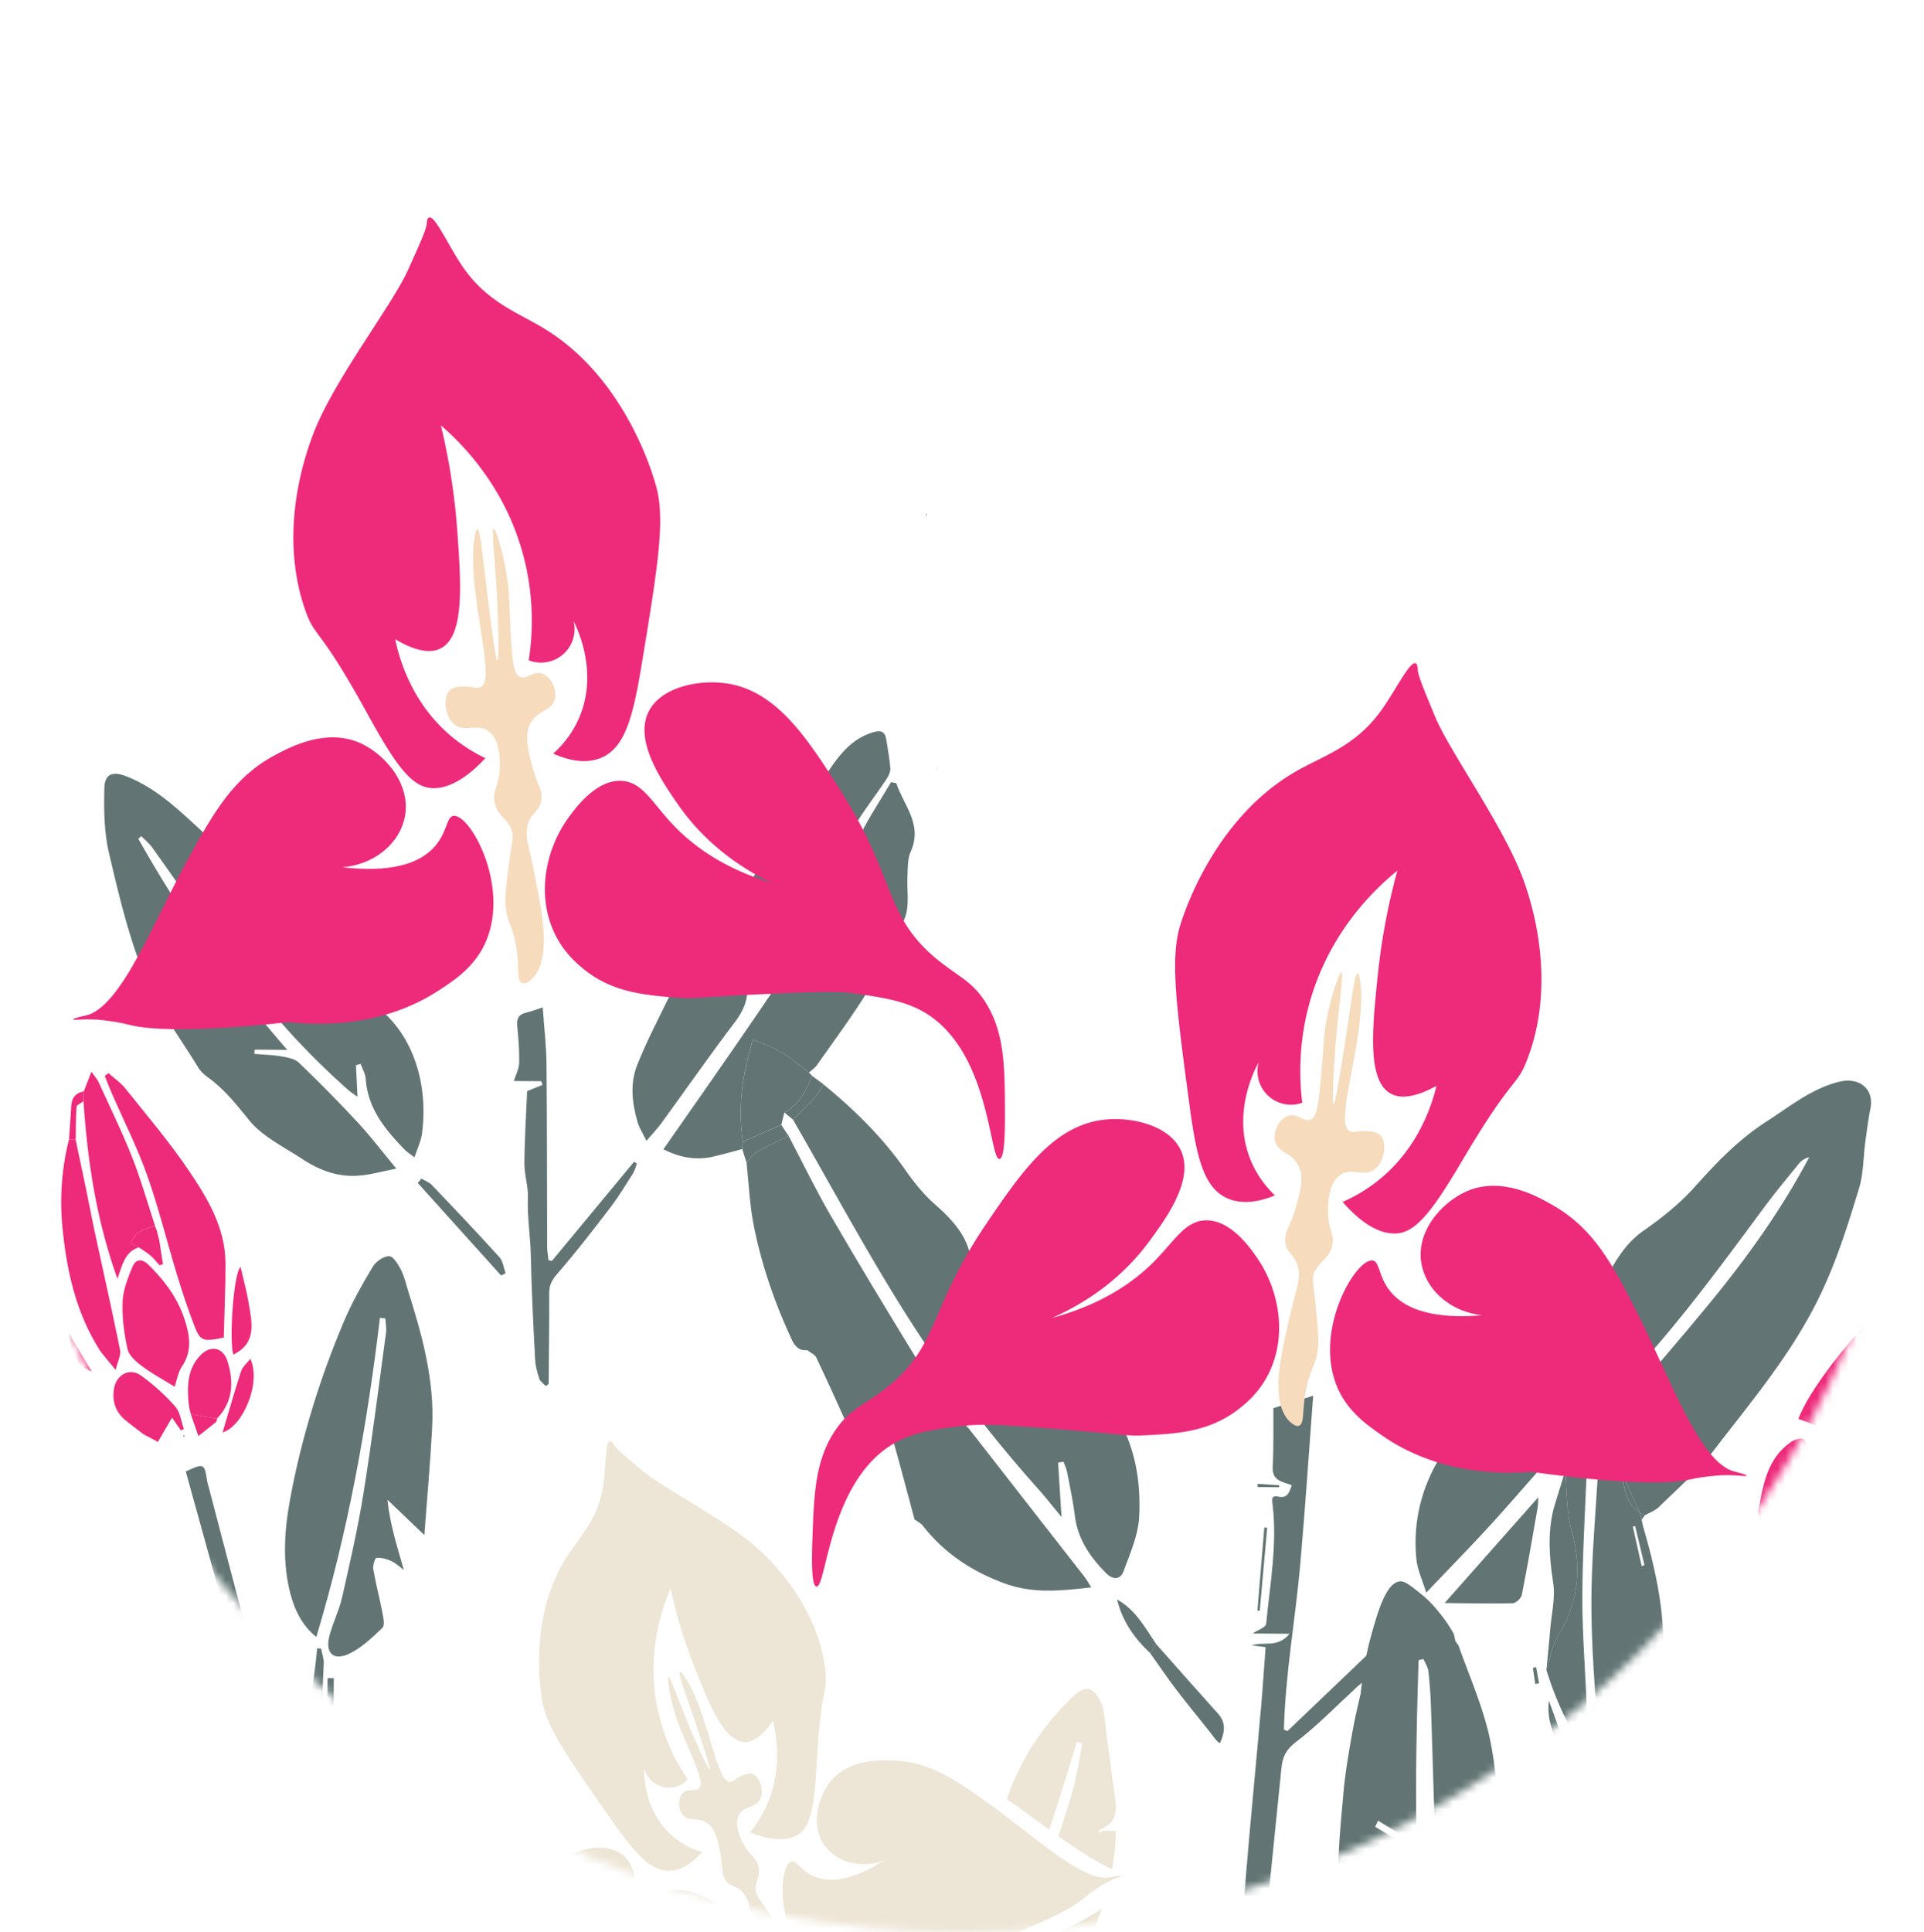<?xml version="1.0" encoding="UTF-8"?>
<svg xmlns="http://www.w3.org/2000/svg" fill="none" viewBox="0 0 243 244" width="230" height="230.947"><mask id="a" width="243" height="244" x="0" y="0" maskUnits="userSpaceOnUse" style="mask-type:luminance"><path fill="#fff" d="M121.5 244c67.103 0 121.5-54.621 121.5-122S188.603 0 121.5 0 0 54.621 0 122s54.397 122 121.5 122"/></mask><g clip-path="url(#b)" mask="url(#a)"><path fill="#627574" d="M207.723 191.368c.618-.362 1.346-.609 1.836-1.095 2.331-2.302 4.858-4.475 6.839-7.056 4.833-6.298 9.98-12.353 13.477-19.637 2.109-4.392 3.538-8.95 4.931-13.55.557-1.838.515-3.856.778-5.792.191-1.43.377-2.865.656-4.279.484-2.442-1.414-3.99-3.977-3.35-3.507.877-6.236 3.144-9.165 5.023-3.477 2.23-6.319 5.193-9.078 8.274-1.882 2.101-4.157 3.913-6.483 5.534-2.533 1.771-3.801 4.352-5.204 6.891-.428.769-.722 1.616-1.058 2.432-.758 1.837-1.949 3.169-4.002 3.551-4.126.769-7.143 3.051-9.356 6.607-2.006 3.222-4.379 6.221-6.282 9.499-2.223 3.83-3.198 8.073-2.739 12.523.134 1.316.748 2.581 1.238 4.176 3.007-3.159 5.689-5.89 8.268-8.719 3.254-3.567 6.349-7.294 9.676-10.794 1.387-1.455 1.774-3.071 1.893-4.909.082-1.352.149-2.705.309-4.047.036-.294.418-.552.64-.826.216.3.634.615.618.898-.113 1.761-.33 3.516-.51 5.276.113.083.232.165.345.253 8.134-7.676 14.69-16.663 21.302-25.604 1.449-1.961 3.012-3.845 4.554-5.74.299-.366.738-.619 1.274-.785-3.518 6.659-7.876 12.73-12.626 18.506-4.745 5.772-9.676 11.388-14.55 17.107.309.274.949.842 1.594 1.41l1.325 1.977q.192.27.392.542l.031-.026c.81 1.786 1.625 3.572 2.435 5.358h-.006q.31.178.619.372zM45.693 148.419c-2.77.336-5.26-.573-7.525-2.064-2.331-1.539-5.039-2.834-6.73-4.925-1.61-1.992-3.137-3.923-5.215-5.41-.46-.33-.903-.748-1.192-1.223-2.32-3.815-5.1-7.454-6.761-11.542-2.022-4.971-3.275-10.288-4.508-15.543-.62-2.628-.645-5.446-.583-8.167.041-1.827 1.047-2.188 2.775-1.512 3.971 1.549 6.911 4.522 9.96 7.309 2.563 2.349 4.971 4.868 7.457 7.299 1.455 1.425 2.466 3.067 2.765 5.121.108.723.402 1.415.655 2.287.444-.33.634-.496.84-.63.532-.346 1.068-.681 1.6-1.022.185.604.572 1.229.526 1.812-.232 2.664 1.315 3.846 3.528 4.61 8.123 2.787 10.975 10.881 10.02 18.268-.123.981-.587 1.915-.953 3.061-.578-.444-.929-.65-1.207-.934-2.46-2.53-4.683-5.188-4.952-8.951-.046-.651-.417-1.28-.64-1.92l-.597.17.196 3.99c-.49-.356-.83-.562-1.125-.821-5.245-4.64-9.944-9.787-14.034-15.47-3.62-5.028-7.154-10.118-10.748-15.161-.387-.542-.929-.976-1.398-1.461-.124.108-.253.217-.377.33 5.323 9.457 11.512 18.315 18.816 26.657-1.584-.01-2.853-.02-4.127-.031l-.03.537c1.144.098 2.3.124 3.43.32.758.129 1.67.3 2.186.79a184 184 0 0 1 7.453 7.567c1.61 1.735 3.048 3.635 4.859 5.813-1.77.356-3.054.697-4.369.857zm-19.645-21.907c-.068.196-.14.392-.207.593 1.145.393 2.29.79 3.435 1.183l.108-.548c-1.114-.407-2.222-.815-3.337-1.223zm15.467 1.76c.088.016.351-.33.32-.382-.103-.175-.289-.346-.474-.403-.088-.031-.258.191-.495.382.288.191.453.372.65.408zM172.202 212.326l.015-.486-.056-.046.03-.062c.3.108.64.16.893.33.304.207.536.517.804.78.176-.341.387-.666.521-1.022.119-.326.15-.687.155-.728.671.454 1.217 1.053 1.867 1.213 1.032.258.975-.692 1.228-1.373.314-.867.83-1.673 1.351-2.447.134-.201.753-.346.892-.227.831.738 1.713 1.471 2.326 2.38.614.908.97 1.068 1.971.247-1.563-1.347-1.641-1.925-.408-3.644.165.222.366.397.444.614 1.284 3.624 2.842 7.181 3.749 10.897.918 3.769 1.042 7.723 1.78 11.543 1.408 7.304 2.151 14.598.825 22.005-.624 3.474-2.342 6.437-4.028 9.431-.217.388-.794.568-1.207.847-.232-.47-.578-.924-.671-1.42-.309-1.688-.474-3.401-.799-5.084-.67-3.474-1.846-6.907-2.048-10.402-.572-10.03-.753-20.075-1.109-30.12a55 55 0 0 0-.324-4.507c-.062-.526-.403-1.027-.619-1.538l-.619.134c-.526 17.608-.903 35.205 3.337 52.663-4.07.062-6.814-1.455-8.608-4.759-3.307-6.091-4.642-12.699-4.854-19.513-.118-3.881.299-7.794.64-11.676.232-2.627.701-5.239 1.165-7.841.377-2.086.903-4.145 1.367-6.22l-.015.025zm4.719 20.281q.2-.349.408-.692c-1.094-.665-2.187-1.336-3.281-2.002-.124.258-.242.516-.366.774zM100.148 141.378c4.673 8.105 9.109 16.364 14.086 24.278 4.956 7.877 10.594 15.315 16.809 22.279.964 1.079 1.856 2.22 3.027 3.629-.16-2.524-.294-4.698-.433-6.866l.686-.108c.155.433.361.852.449 1.296.356 1.837.748 3.675.98 5.533.376 2.953 1.929 5.209 3.956 7.243.918.918 1.831.779 2.217-.29.81-2.224 1.831-4.511 1.95-6.819.48-9.198-3.265-16.219-11.481-20.668-1.145-.62-2.233-1.332-3.378-1.952-2.022-1.094-2.636-2.772-2.301-4.976.336-2.214-.16-2.689-2.31-2.178-1.228.289-1.733-.238-1.702-1.296.108-3.747-2.058-6.137-4.642-8.419-1.419-1.254-2.641-2.777-3.729-4.336-2.889-4.135-6.437-7.604-10.311-10.779-.392.584-.727 1.219-1.196 1.73-.856.939-1.785 1.806-2.687 2.705z"/><path fill="#627574" d="M115.497 191.858c.361.268.794.48 1.062.821 2.713 3.458 6.179 5.756 10.316 7.273 3.574 1.311 7.081.95 10.955.501-.387-.599-.593-.996-.867-1.342-4.704-6.035-9.428-12.059-14.122-18.104-1.284-1.651-2.604-2.978-4.977-2.968-1.387.005-2.775-.66-4.167-1.022.031-.206.067-.413.098-.619 1.851.31 3.708.614 5.895.975-1.619-2.41-3.198-4.583-4.59-6.865-3.471-5.683-6.922-11.377-10.259-17.138-1.872-3.237-3.502-6.613-5.24-9.927-1.326.656-2.682 1.26-3.961 1.993-.537.304-.908.893-1.357 1.352.294 2.669.397 5.374.918 7.996.996 4.966 2.63 9.751 4.782 14.351.407.867.918 1.471 1.965 1.357.397.315.959.548 1.155.955 1.289 2.69 2.501 5.415 3.739 8.131.201.144.459.247.593.438 1.316 1.885 1.398 1.905 3.141.491.31-.356.624-.718 1.089-1.249.448 1.006.897 1.77 1.129 2.596.939 3.324 1.811 6.669 2.708 10.004zM1.037 181.369c2.755 6.421 5.679 12.802 9.79 18.454 3.507 4.827 7.592 9.23 11.408 13.834.233.284.367.651.738 1.342-1.846-.139-3.394-.02-4.802-.407-6.122-1.699-10.63-5.642-13.89-10.939-2.61-4.238-4.966-8.641-6.178-13.555-1.223-4.945-2.161-9.937-2.136-15.048.005-1.197.707-2.395 1.089-3.587 1.212.47 2.434.929 3.636 1.414.18.073.32.264.454.418 2.94 3.567 5.983 7.062 8.794 10.727 5.085 6.633 10.722 12.931 13.23 21.201.757 2.493.742 4.986.633 7.619-4.461-4.987-8.964-9.865-12.729-15.259C7.35 192.25 4.37 186.397.92 180.538c.056.449.036.66.108.831zm-.33-1.182c-.01-.104-.015-.207-.026-.31-.196-.428-.397-.857-.593-1.285-.118.062-.237.118-.356.18l.795 1.26c.062.051.118.108.18.16zm5.349 18.929.108-.573c-.737-.15-1.475-.305-2.213-.454l-.123.681c.742.119 1.485.232 2.228.351zM53.594 193.845c.335-4.511.743-9.018.985-13.534.315-5.921-1.212-11.548-2.98-17.123-.3-.945-.501-1.936-.94-2.808-.35-.697-.974-1.729-1.5-1.745-.692-.02-1.677.656-2.069 1.311-1.356 2.277-2.682 4.6-3.703 7.041-3.012 7.17-5.312 14.588-6.73 22.238-.743 4.001-1.027 8.069.035 12.09.62 2.338 1.661 4.109 3.26 5.405 3.997-13.262 6.416-26.693 8.036-40.3.227.025.459.046.686.072.03.624.154 1.259.072 1.863-.918 6.752-1.759 13.515-2.842 20.241-.707 4.408-1.712 8.77-2.698 13.122-.376 1.662-1.18 3.226-1.604 4.883-.546 2.147.496 3.174 2.492 2.235 1.578-.743 2.924-2.054 4.213-3.278.32-.304.12-1.275-.005-1.91-.35-1.832-.835-3.639-1.155-5.472-.083-.469.206-1.424.392-1.44.609-.062 1.29.119 1.862.382.583.269 1.067.738 1.599 1.125-.81-2.859-1.743-5.693-2.068-8.858 1.707 1.637 3.187 3.051 4.662 4.46M38.89 260.575c-2.543-2.116-5.055-4.269-7.634-6.349-2.589-2.091-5.235-4.109-7.86-6.153s-5.282-4.058-7.881-6.138c-2.486-1.982-4.915-4.032-7.37-6.05-.13.16-.258.325-.382.485 9.052 9.705 20.61 16.576 30.173 26.291-2.414.516-4.493 1.177-6.571.485-2.156-.718-4.224-1.709-6.298-2.664-5.096-2.343-8.954-6.179-12.378-10.499-1.16-1.461-.784-2.215 1.093-2.643.66-.15 1.264-.548 1.893-.831l-.186-.77c-1.232.104-2.625-.113-3.657.398-1.335.661-2.11.341-2.707-.707-2.223-3.861-4.446-7.728-6.52-11.672-.815-1.548.34-3.025 2.012-2.586 3.1.816 6.385 1.43 9.134 2.953 5.668 3.149 11.032 6.85 16.53 10.314 5.855 3.685 7.856 9.508 8.985 15.821-.123.103-.252.202-.376.305zm-13.029-2.953c.021-.031-.242-.258-.376-.397l-.934.934c.176.15.351.305.526.455.269-.326.547-.646.784-.992M95.67 125.01c.475-.573.888-.945 1.156-1.409 3.662-6.355 7.262-12.751 10.976-19.074 1.253-2.132 2.8-4.089 4.172-6.153.263-.398.511-.935.475-1.384-.083-1.187-.33-2.364-.5-3.551-.166-1.12-.728-1.27-1.764-.945-2.223.697-3.704 2.24-4.978 4.052-1.887 2.685-3.739 5.389-5.621 8.074-1.15 1.636-2.25 3.319-3.508 4.868-1.784 2.199-3.022 4.614-3.394 7.428-.2 1.538-.897 2.56-2.377 3.164-2.569 1.048-4.4 2.937-5.607 5.41-1.454 2.983-3.007 5.931-4.229 9.008-.923 2.328-.645 4.831.057 7.221.211.713.64 1.363 1.119 2.344.774-.909 1.377-1.533 1.883-2.225 3.094-4.248 6.096-8.564 9.273-12.75 1.372-1.807 1.98-3.593 1.31-5.787-.129-.418-.103-.877-.165-1.543 1.713.557 1.274 1.992 1.728 3.241zM102.169 135.437c.336-.305.743-.558.996-.919 2.197-3.144 4.513-6.215 6.499-9.483 1.764-2.911 3.388-5.957 4.621-9.121.624-1.6.222-3.598.33-5.415.062-.981 0-2.059.392-2.916 1.583-3.48-.877-5.87-1.8-8.678l-.66-.14c-1.3 2.2-2.724 4.332-3.869 6.608-1.537 3.056-2.599 6.375-4.327 9.307-2.677 4.558-5.684 8.926-8.66 13.298-3.878 5.704-7.865 11.341-11.909 17.158 1.96.981 4.013 1.435 6.22.94 1.259-.284 2.497-.645 3.74-.976l.093-.95c-.67-4.248-.088-8.367 1.258-12.894 1.372.609 2.615 1.027 3.714 1.688 1.191.712 2.243 1.652 3.357 2.493zM172.217 211.84l-.057-.046.031-.062c.217-.842.439-1.688.655-2.535q-.108-.087-.216-.175c-3.342 3.19-6.685 6.385-10.022 9.575-.149-.062-.299-.118-.448-.18.17-7.026 1.454-13.958 2.068-20.943.619-7.02 1.083-14.056 1.625-21.221-1.687.527-3.198.996-5.024 1.564-.021 2.349.046 4.894-.088 7.428-.098 1.756 1.223 1.879 2.414 2.308-.315.898-.547 1.678-1.666 1.445-.872-.18-.861.202-.768.94.613 5.084-.315 10.097-.81 15.13-.041.428-1.042.758-1.702 1.208 1.444.01 2.847.02 4.652.036-1.475 1.843-3.28.934-4.771 1.466l1.754.217c-.191 2.56-.356 5.131-.583 7.701-.619 7-1.305 13.995-1.888 20.999-.387 4.651-.619 9.313-.99 13.959-.031.397-.521.934-.913 1.084-.609.227-1.32.165-1.986.402 2.43.971 4.864.826 7.464-.041-2.311-.17-1.883-1.667-1.739-3.061.893-8.595 1.775-17.185 2.636-25.779.139-1.384.567-2.318 1.821-3.273 2.759-2.101 5.194-4.636 7.762-6.995.258-.237.542-.454.81-.686l-.016.026.016-.486z"/><path fill="#627574" d="m41.494 221.906-1.13 15.053c-.133 0-.267.01-.402.015-.742-2.214-1.62-4.398-2.171-6.664-.222-.908.057-2.08.454-2.973 2.48-5.534 2.352-11.444 2.646-17.293.03-.619-.227-1.254-.35-1.879h-.486c-.093.872-.165 1.75-.283 2.617-.552 4.011-1.058 8.032-1.718 12.028-.17 1.027-.825 1.972-1.258 2.952-.135-.01-.264-.025-.398-.036-1.036-3.84-2.089-7.671-3.105-11.516-2.326-8.817-4.631-17.644-6.947-26.466-.067-.248-.155-.496-.19-.749-.33-2.204-.398-2.24-2.693-1.182 3.75 13.556 7.51 27.137 11.316 40.868-2.383-1.409-3.755-3.624-5.276-5.709-1.522-2.08-3.12-4.109-4.745-6.241-.898 1.198-.202 2.122.381 2.886 2.166 2.859 4.131 5.957 6.71 8.398 3.492 3.309 5.07 7.346 6.417 11.775 3.275 10.763 6.787 21.453 10.34 32.123 1.672 5.023 3.668 9.942 5.52 14.908.16.429.35.842.556 1.342q1.02-.395 1.831-.707c-2.135-4.099-3.558-8.352-4.884-12.673-1.398-4.542-3.182-8.966-4.683-13.483-1.965-5.916-3.837-11.862-5.7-17.809-.242-.769-.304-1.641-.231-2.447.294-3.293.763-6.571.985-9.87.17-2.596.072-5.208.087-7.81l-.588.558z"/><path fill="#EE2A7B" d="M226.661 203.953c2.367-1.27 4.4-2.803 5.555-5.4.732-1.641 1.81-3.159 2.909-4.594 2.042-2.674 3.084-5.709 3.863-8.936 1.872-7.743 4.513-15.238 7.633-22.568.248-.588.372-1.229.552-1.843-.16-.124-.314-.253-.474-.377-.738.615-1.63 1.11-2.192 1.854a443 443 0 0 0-8.268 11.32c-1.485 2.111-2.966 4.259-4.126 6.556-.872 1.724-1.197 3.716-1.816 5.575-.577 1.75-1.052 3.561-1.867 5.203-1 2.018-2.749 3.655-3.033 6.034.418 2.39.841 4.786 1.259 7.181z"/><path fill="#627574" d="m204.638 185.664.031-.026c.531 1.915.428 4.114 2.435 5.358l-.006-.005c.083.31.16.614.243.924.077.351.134.707.237 1.048 1.914 6.54 3.203 13.147 2.12 20.008-.521 3.309-1.645 6.344-3.935 8.853-.924 1.011-1.966 1.843-3.461 1.806-.067-.191-.15-.335-.16-.48-.413-6.648-1.104-13.297-1.15-19.946-.047-6.277.593-12.564.918-18.846.036-.677.149-1.255 1.016-1.224l1.325 1.977q.192.272.392.542zm1.883 7.051-.294.067 1.114 4.981.351-.113c-.392-1.647-.784-3.288-1.171-4.935"/><path fill="#627574" d="M183.846 281.543c1.197-1.621 2.45-3.2 3.58-4.863 2.537-3.721 5.018-7.485 7.52-11.237.603-.909 1.274-1.792 1.753-2.762 2.265-4.615 6.628-6.835 10.62-9.524 4.689-3.159 9.294-6.447 13.911-9.715.505-.356.851-.945 1.268-1.425-.113-.139-.232-.278-.345-.418-3.435 2.303-6.865 4.615-10.305 6.912-3.497 2.333-7.005 4.651-10.383 6.892l25.015-47.228-1.986-1.156c-6.834 13.715-13.394 27.467-21.188 40.573-.108.186-.392.264-.562.377-.191-3.045-.371-6.003-.557-8.961l-.154-3.154c-.068-2.963-.166-5.926-.186-8.889-.005-.991-.263-1.492-1.393-1.218-.015 1.915-.103 3.82-.031 5.719.222 5.869.532 11.739.738 17.608.031.852-.093 1.817-.485 2.55-1.846 3.484-3.672 6.994-5.771 10.324-3.461 5.492-7.134 10.861-10.713 16.276.021.093-.015.155-.108.175q-.35.496-.691.992c.149.717.299 1.429.443 2.147zM224.18 242.833c1.202.284 2.394.754 3.606.821 4.425.237 8.18-1.616 11.713-4.042 7.365-5.059 12.358-11.95 15.576-20.204.253-.656.248-1.415.361-2.122-.155-.062-.309-.129-.464-.191-.799.78-1.599 1.554-2.398 2.333-3.925 3.841-7.788 7.744-11.796 11.496-1.594 1.492-3.677 2.463-5.214 4.001-1.084 1.084-2.332 1.667-3.59 2.38-2.646 1.507-5.235 3.123-7.845 4.692l.046.841z"/><path fill="#EE2A7B" d="M13.23 135.865c.279.692.542 1.394.841 2.081 1.511 3.474 3.234 6.876 4.503 10.432 1.46 4.109 2.496 8.373 3.77 12.554.65 2.132 1.346 4.259 2.146 6.339.81 2.112 1.078 2.184 3.77 1.642.077-3.072.227-6.22.217-9.369-.016-4.543-2.3-8.291-4.715-11.847-2.419-3.567-5.23-6.866-7.927-10.242-.593-.738-1.413-1.295-2.13-1.941-.16.119-.32.233-.475.351"/><path fill="#627574" d="M223.623 239.452c6.303-.841 29.203-18.919 30.24-23.859-1.754-.599-2.935.676-4.163 1.42-4.951 3.004-9.846 6.106-14.72 9.24-5.059 3.257-8.69 7.769-11.357 13.199M68.561 127.204c-.933.304-1.506.531-2.104.671-.939.217-1.227.743-1.13 1.698.16 1.543.274 3.108.243 4.656-.016.728-.407 1.446-.67 2.282 1.134.01 2.3.02 3.47.026l.14.464-1.934.785c-.13 3.107-.325 6.122-.346 9.137-.01 1.435.5 2.875.444 4.305-.098 2.519.335 4.997.376 7.505.078 4.316.315 8.631.537 12.942.04.82.268 1.646.53 2.431.12.361.532.619.805.929.124-.088.248-.181.372-.268.03-3.836.088-7.666.072-11.501 0-1.002.35-1.637 1.021-2.411 2.352-2.71 4.544-5.554 6.726-8.409 1.037-1.358 1.924-2.834 2.842-4.284.232-.367.325-.816.48-1.229-.12-.077-.233-.155-.351-.232-3.461 4.176-6.922 8.357-10.383 12.533l-.433-.108c-.057-.568-.155-1.136-.16-1.704-.03-7.655-.01-15.31-.082-22.971-.021-2.323-.3-4.646-.48-7.253z"/><path fill="#EE2A7B" d="M10.549 139.071c.505 7.526 1.604 14.939 4.291 22.424.624-1.812.95-3.433 2.708-3.98-.356-.181-.712-.356-1.099-.552.315-.413.588-1.028 1.063-1.342.603-.403 1.372-.573 2.068-.842-.954-2.891-1.785-5.833-2.899-8.657-1.274-3.216-2.8-6.328-4.229-9.477-.144-.32-.397-.589-.903-1.311a689 689 0 0 1-.97 2.488c-.01.413-.015.831-.025 1.244z"/><path fill="#627574" d="M222.334 238.368c2.486-3.928 5.281-7.686 9.041-10.412 4.905-3.551 10.125-6.669 15.211-9.978.959-.625 1.928-1.244 2.893-1.869q-.1-.293-.206-.593c-.836.082-1.733-.011-2.491.273-6.793 2.524-13.524 5.219-18.909 10.298-3.497 3.299-5.457 7.398-5.518 12.296l-.016-.015z"/><path fill="#EE2A7B" d="M8.706 143.913a32.5 32.5 0 0 0-.804 11.248c.526 5.178 1.604 10.159 4.296 14.681.186.315.361.635.583.919.47.604.97 1.187 1.831 2.235.258-1.1.686-1.864.552-2.519-1.006-4.976-2.125-9.932-3.193-14.893-.423-1.971-.794-3.954-1.207-5.926-.397-1.91-.804-3.814-1.212-5.724-.283-.005-.567-.016-.856-.021zM244.739 170.384c-1.481 4.465-2.987 8.92-4.436 13.39-.413 1.275-.676 2.602-1.068 4.14 2.192-.428 3.791.217 4.658 2.411 1.753-2.591 2.145-5.214 2.62-7.769.567-3.035.908-6.117 1.346-9.178-.01-2.643-1.228-3.815-3.115-2.994zM22.055 175.118c.29-.837.433-1.823.934-2.576 1.305-1.952.99-3.861.325-5.916-.893-2.767-2.564-4.94-4.585-6.933-.836-.82-1.615-.64-1.986.253-.583 1.415-1.192 2.927-1.253 4.419-.083 1.998.185 4.047.624 6.003.185.826 1.088 1.601 1.84 2.158 1.275.95 2.688 1.709 4.101 2.586z"/><path fill="#EE2A7B" d="M231.127 205.186c2.311.067 4.013-1.249 5.715-2.498 3.703-2.715 6.086-6.236 6.194-10.964.021-.852-.263-2.122-.841-2.463-.541-.32-1.846.104-2.475.62-.975.795-1.738 1.889-2.455 2.953-2.6 3.825-4.978 7.763-6.138 12.357z"/><path fill="#627574" d="M195.307 210.885c1.068 3.448 2.501 6.716 4.497 9.715.186-.015.372-.036.557-.052.016-1.677.088-3.36.031-5.033-.165-4.671-.567-9.348-.541-14.02.031-5.812.402-11.625.619-17.442.015-.408.01-.811.015-1.456-1.722.558-2.13 2.003-2.816 3.19.248 2.504.134 5.106.81 7.485 1.336 4.739.861 9.044-1.671 13.256-.774 1.286-1.016 2.891-1.506 4.347zM102.169 135.437c-1.114-.841-2.166-1.781-3.357-2.493-1.099-.661-2.342-1.079-3.714-1.688-1.346 4.532-1.929 8.651-1.258 12.895l4.838-2.106.386-1.565c1.93-.965 2.76-2.761 3.497-4.63a26 26 0 0 0-.386-.413z"/><path fill="#EE2A7B" d="M227.136 179.17c.877.33 1.681.635 2.759 1.048 4.756-6.546 9.583-13.179 14.509-19.957-3.193-.149-15.102 13.071-17.268 18.909"/><path fill="#627574" d="M182.454 202.43c3.249.026 5.931.093 8.603.021.408-.011 1.063-.62 1.145-1.043.727-3.645 1.351-7.31 1.991-10.97.083-.48.067-.98.093-1.367a38818 38818 0 0 0-11.832 13.359"/><path fill="#EE2A7B" d="M222.05 190.898c.294 1.342.603 2.86.985 4.362.072.284.402.681.639.697.238.02.588-.32.748-.589 2.265-3.691 3.373-7.769 3.91-12.017.067-.532-.155-1.373-.531-1.611-.336-.216-1.176.057-1.62.367-2.981 2.075-3.492 5.332-4.126 8.791z"/><path fill="#627574" d="M195.308 210.885c.484-1.455.732-3.061 1.506-4.346 2.527-4.212 3.007-8.517 1.671-13.256-.671-2.385-.562-4.987-.81-7.485a797 797 0 0 0-1.258 4.047c-1.032 3.335-.753 6.664-.248 10.071.278 1.879-.212 3.877-.377 5.823-.144 1.719-.319 3.438-.484 5.151z"/><path fill="#EE2A7B" d="M19.946 182.081c.583-1.006 1.17-2.013 1.78-3.061.34.485.727 1.043 1.119 1.6.129-.051.252-.103.381-.154-.35-.966-.464-2.143-1.098-2.855a26 26 0 0 0-4.353-3.928c-1.44-1.017-3.116-.057-3.384 1.734-.232 1.554.201 2.891 1.429 3.908.753.624 1.542 1.197 2.31 1.796q.907.48 1.821.96zM27.398 179.139c2.022-2.107 2.146-4.579 1.346-7.196-.552-1.802-2.135-2.153-3.445-.78-1.594 1.668-1.66 3.732-1.49 5.854.03.243.056.48.087.723l.201.836q1.65.278 3.301.563M246.198 195.105c-.877.635-1.862 1.161-2.605 1.931-2.264 2.348-4.348 4.867-6.663 7.154-1.073 1.058-2.517 1.74-3.755 2.566 4.487.712 11.919-5.25 13.374-11.212-.119-.145-.232-.294-.351-.439"/><path fill="#627574" d="m146.294 207.927-.269-.314c-.252.382-.5.769-.753 1.151 1.099 1.548 2.162 3.123 3.312 4.635 1.413 1.853 2.909 3.65 4.353 5.482.345.439.624.935 1.14 1.26.66-1.461.753-2.638-.248-3.748-2.398-2.663-4.766-5.353-7.148-8.037-.129-.145-.258-.284-.387-.429M52.764 149.39l10.521 11.677.583-.279c-.253-.682-.33-1.523-.784-2.024-2.79-3.081-5.653-6.096-8.525-9.106-.351-.366-.888-.557-1.336-.831q-.234.279-.46.558z"/><path fill="#EE2A7B" d="M29.456 171.06c3.043-1.466 2.352-4.088 1.935-6.587-.243-1.45-.645-2.88-1.011-4.496-.924.945-1.44 9.385-.918 11.083zM28.106 180.883c2.532-.681 4.94-6.287 3.507-9.296-.465.609-.99 1.032-1.166 1.574-.835 2.571-1.573 5.167-2.336 7.728z"/><path fill="#627574" d="M145.278 208.764c.253-.382.5-.77.753-1.152-1.413-2.064-2.589-4.325-4.941-5.626.65 2.72 2.176 4.893 4.188 6.778M98.678 142.05l-4.838 2.106-.093.95q.27.843.531 1.688c.449-.46.825-1.043 1.357-1.353 1.279-.733 2.635-1.337 3.96-1.992l-.922-1.405z"/><path fill="#EE2A7B" d="M19.574 154.784c-.696.269-1.46.434-2.068.842-.475.315-.748.929-1.063 1.342.387.196.743.372 1.099.552.49.341 1.016.645 1.465 1.033.417.361.763.805 1.14 1.218l.438-.124-.464-2.999q-.148-.55-.289-1.1s.026-.031.026-.036c-.109-.253-.212-.506-.32-.753z"/><path fill="#627574" d="M102.556 135.855c-.737 1.869-1.567 3.665-3.496 4.63.366.3.727.594 1.088.893.897-.898 1.831-1.765 2.682-2.705.469-.516.799-1.151 1.196-1.729-.49-.361-.98-.728-1.47-1.089M41.494 221.906l.588-.557.077-9.426c-.263 0-.52-.005-.784-.01-.02 2.88-.056 5.76-.062 8.641 0 .449.12.903.181 1.352M195.621 214.741c-.325 2.757.815 4.956 2.146 7.088q.18-.062.361-.129c-.836-2.318-1.671-4.641-2.512-6.959z"/><path fill="#EE2A7B" d="M27.399 179.139c-1.099-.186-2.203-.372-3.301-.563.32.919.634 1.843.954 2.762.748-.589 1.506-1.167 2.238-1.771.093-.077.078-.284.109-.433z"/><path fill="#627574" d="M159.683 192.885c-.289 3.495-.577 6.995-.871 10.489.098.011.196.016.294.026.314-3.494.624-6.989.938-10.484l-.366-.031z"/><path fill="#EE2A7B" d="M226.661 203.953c-.418-2.395-.841-4.785-1.259-7.181.119 2.22.212 4.44.387 6.654.016.196.568.351.872.527M8.707 143.913c.284.005.573.016.856.021.02-1.389 0-2.777.103-4.156.021-.258.573-.469.882-.707.01-.413.016-.831.026-1.244-1.098.191-1.542.888-1.588 1.957-.062 1.378-.181 2.751-.274 4.129zM11.579 173.172q-1.455-2.433-2.91-4.858c.352 1.993.6 4.052 2.894 4.873z"/><path fill="#627574" d="M193.6 210.607c.103.681.201 1.362.304 2.044l.485-.078-.372-2.033c-.139.02-.278.046-.417.067M158.842 187.785c.903.005 1.811.016 2.713.021l.011-.243c-.913-.062-1.826-.118-2.734-.18q.001.202.01.397zM154.231 172.63c-.428-.155-.856-.305-1.279-.46.428.155.856.305 1.279.46M207.104 190.991c.082.309.159.614.242.924l.376-.547c-.206-.124-.412-.253-.618-.377"/><path fill="#AC3021" d="M19.838 155.548q.148.55.289 1.1-.148-.55-.29-1.1M23.179 181.266c-.01.042-.026.089-.036.131.051.01.103.026.154.037-.01-.048-.005-.1-.03-.137-.011-.021-.062-.021-.093-.031zM118.314 97.042l-.052-.093-.026.104zM19.543 154.759c.108.252.211.5.32.753-.109-.248-.212-.501-.32-.753"/><path fill="#627574" d="m201.033 178.003-.031.563c.124-.103.253-.207.376-.31-.113-.082-.232-.165-.345-.253"/><path fill="#AC3021" d="M232.242 206.973c0 .026 0 .074.01.084.037.021.083.021.124.032l-.01-.158c-.041.016-.083.026-.124.042"/><path fill="#627574" d="m116.978 65.119.093-.11-.062-.132a.21.21 0 0 0-.031.242"/><path fill="#AC3021" d="M222.351 238.384a.6.6 0 0 1-.1-.011 1 1 0 0 0 .084-.01zM11.57 173.187l.083.069-.073-.085z"/><path fill="#627574" d="M204.674 185.638c.531 1.915.428 4.114 2.434 5.358-.809-1.786-1.624-3.572-2.434-5.358M204.251 185.122q.192.27.392.542a32 32 0 0 0-.392-.542M183.594 206.286a19 19 0 0 0-1.733-2.55c-.51-.635-1.284-1.59-2.517-2.56-1.294-1.022-1.944-1.534-2.522-1.487-1.8.155-2.873 4.047-3.729 7.155-.149.547-.706 2.632-1.083 5.626a46 46 0 0 0-.356 5.565c1.816-1.415 3.631-2.824 5.447-4.238.474-1.353.949-2.7 1.423-4.052.356-.228.712-.46 1.068-.687.459.237.923.47 1.382.707l1.006 2.385q1.37.3 2.739.609c-.207-1.44-.418-2.88-.624-4.326l-.495-2.152z"/><path fill="#EDE5D5" d="M62.965 268.318c.95-3.975.145-6.969-.356-11.676-.644-.589-1.289-1.172-1.918-1.776-2.558-2.442-4.946-5.054-7.401-7.599-.202-.206-.3-.505-.444-.764.108-.108.217-.211.325-.32 3.11 2.788 6.148 5.658 9.263 8.445a57.5 57.5 0 0 1-.051-7.521l.03-.506c-3.77-2.575-7.555-5.26-12.156-6.323-1.919-.444-2.558.005-2.398 1.92.04.465.036.95.175 1.389 3.022 9.488 6.989 18.361 14.942 24.726zM100.075 252.61c-2.197-.537-3.322-4.006-3.74-5.296-.551-1.709-1.34-4.981-1.696-6.53-.098-.439-.243-1.079-.738-1.719-.8-1.027-1.707-.759-2.274-1.657-.609-.96-.258-1.523-.645-3.428-.335-1.636-.598-2.947-1.604-3.706-1.228-.924-2.398-.155-3.167-1.12-.598-.743-.583-2.065.016-2.705.65-.697 1.568-.124 2.073-.65.547-.568.062-1.843-2.305-7.315-.078-.181-1.115-2.576-1.553-5.735-.057-.423-.119-.945-.015-.976.247-.072 1.14 2.736 2.8 6.644.856 2.018 2.223 5.059 2.388 4.992.16-.062-.82-3.005-1.676-5.55-1.398-4.181-2.342-6.602-2.073-6.726.04-.02.165-.01.598.609 2.29 3.273 3.399 9.571 4.678 12.224.165.341.52 1.017 1.042 1.053.345.026.505-.248 1.088-.568.346-.191 1.14-.619 1.707-.464.892.247 1.589 2.028 1.047 3.179-.567 1.208-2.047.801-2.687 2.003-.727 1.358.382 3.356.665 3.872.8 1.44 1.532 1.481 1.8 2.648.263 1.146-.325 1.621-.366 2.782-.036.997.495 1.157 2.651 4.656.686 1.115.888 1.492 1.078 2.009.454 1.228.274 1.651.537 3.004.505 2.586 1.733 3.902 1.232 4.388-.227.222-.649.118-.861.067z"/><path fill="#EDE5D5" d="M102.298 247.34c1.975 1.75 4.25 2.075 6.168 2.328 6.473.846 11.853-1.915 14.468-3.546 0 0 10.573-3.619 13.864-6.355.825-.686 1.238-.955 2.058-1.497 1.418-.929 2.718-1.275 2.682-1.394-.036-.108-1.114.155-1.248.186-3.389.79-9.79-5.291-15.381-9.286-4.27-3.051-7.417-5.24-11.904-5.451-1.691-.078-5.771-.269-8.123 2.658-1.635 2.039-2.672 5.89-.433 8.455 1.655 1.895 4.585 2.509 7.282 1.466-2.687 1.699-6.21 3.294-9.031 1.998-1.635-.748-2.125-2.049-2.785-1.817-1.511.532-1.98 8.378 2.383 12.244z"/><path fill="#EDE5D5" d="M81.332 223.181a3.26 3.26 0 0 0 2.249 2.427 3.26 3.26 0 0 0 3.29-.904 24.7 24.7 0 0 1-3.853-9.07c-1.428-7.066.697-12.796 1.682-15.067a62 62 0 0 0 2.965 9.813c1.898 4.811 3.766 9.544 6.396 9.591.676.01 1.95-.274 3.559-2.7.454 1.838 1.217 6.096-.738 10.603a15.3 15.3 0 0 1-2.14 3.525c3.884 1.544 5.622.594 6.194.186 1.506-1.068 1.929-3.732 2.223-9.106.537-9.797 1.424-8.553 1.063-11.619-1.052-8.9-7.98-14.872-9.021-15.75-4.204-3.531-11.466-7.201-14.101-9.415-2.182-1.833-3.27-2.747-3.57-3.237-.118-.196-.293-.495-.484-.475-.614.067-.506 3.361-.872 5.704-.645 4.171-2.935 6.334-4.59 8.915-5.065 7.908-3.172 17.783-3.038 18.47.65 3.293 3.363 7.16 8.789 14.892 2.919 4.166 4.863 6.375 7.298 6.272 1.769-.077 3.156-1.357 4.018-2.369-1.016-.3-2.42-.873-3.745-2.029-3.59-3.123-3.58-7.826-3.564-8.651zM78.49 234.13c-2.11-1.533-5.632-.63-7.845.852-4.064 2.72-4.76 8.099-5.472 14.056-1.207 10.133 1.48 12.781-1.398 18.893-1.099 2.328-2.125 3.299-2.388 5.782-.356 3.391 1.063 6.38 2.857 10.153.64 1.342 1.966 4.13 2.481 3.96.95-.31-3.651-9.628.32-15.781 1.186-1.843 2.894-3.009 4.941-4.413 1.336-.919 2.563-1.575 8.046-3.898 6.494-2.751 6.483-2.56 8.108-3.505 2.703-1.569 5.385-3.18 6.88-6.416.33-.718 1.032-2.277 1.001-4.352-.062-4.238-2.935-7.712-5.998-9.374-1.047-.568-4.1-2.22-6.262-.976-1.738 1.007-1.691 3.191-2.61 6.009-.799 2.457-2.44 5.73-6.163 9.163 3.507-4.393 4.539-8.507 4.9-10.779.438-2.772 1.191-7.495-1.408-9.384z"/><path fill="#F6DBBC" d="M162.993 179.603c-2.228-1.951-1.444-6.653-1.15-8.398.387-2.318 1.439-6.587 1.965-8.595.15-.568.371-1.399.175-2.437-.309-1.672-1.526-1.909-1.645-3.293-.129-1.481.619-1.925 1.315-4.362.599-2.101 1.078-3.784.372-5.27-.867-1.812-2.688-1.626-3.002-3.211-.243-1.223.562-2.751 1.645-3.128 1.176-.413 1.893.8 2.796.495.98-.33 1.181-2.101 1.727-9.88.016-.253.258-3.665 1.651-7.588.186-.532.433-1.167.572-1.141.336.067-.319 3.861-.753 9.4-.221 2.86-.464 7.212-.232 7.232.222.026.851-3.98 1.398-7.454.892-5.693 1.259-9.075 1.645-9.059.057 0 .196.083.33 1.068.686 5.183-1.82 13.158-1.934 17.004-.015.496-.005 1.497.578 1.853.387.238.738.016 1.604 0 .516-.01 1.692-.036 2.264.496.887.826.624 3.309-.701 4.321-1.382 1.058-2.852-.31-4.322.702-1.661 1.14-1.579 4.124-1.558 4.898.057 2.153.882 2.643.495 4.161-.381 1.492-1.356 1.683-2.099 3.004-.64 1.136-.124 1.637.273 7 .129 1.709.129 2.266.042 2.978-.212 1.699-.681 2.081-1.187 3.815-.969 3.309-.34 5.57-1.212 5.833-.397.119-.83-.253-1.042-.438z"/><path fill="#EE2A7B" d="M168.756 174.829c1.238 3.216 3.683 4.971 5.761 6.421 7.004 4.889 14.911 4.925 18.924 4.61 0 0 14.447 2.179 19.909.986 1.372-.299 2.011-.366 3.29-.495 2.208-.222 3.925.16 3.951 0 .026-.145-1.387-.491-1.563-.537-4.41-1.126-8.175-12.043-12.26-20.05-3.115-6.117-5.451-10.556-10.532-13.504-1.913-1.109-6.534-3.794-11.027-1.811-3.125 1.378-6.648 5.224-5.596 9.549.779 3.196 3.812 5.679 7.572 6.092-4.142.351-9.186.077-11.683-3.129-1.444-1.853-1.232-3.66-2.14-3.789-2.073-.299-7.345 8.528-4.606 15.647z"/><path fill="#EE2A7B" d="M158.966 134.152a4.26 4.26 0 0 0 1.15 4.171 4.24 4.24 0 0 0 4.358.934c-.361-2.937-.531-7.552.986-12.843 2.599-9.065 8.51-14.433 11.027-16.467a81.4 81.4 0 0 0-2.471 13.174c-.696 6.731-1.377 13.344 1.646 14.985.773.423 2.429.862 5.761-.986-.578 2.406-2.254 7.81-7.242 11.857a20 20 0 0 1-4.606 2.798c3.58 4.135 6.164 4.078 7.077 3.954 2.393-.33 4.487-3.169 8.061-9.224 6.525-11.047 6.803-9.07 8.227-12.843 4.136-10.959-.304-22.073-.985-23.715-2.755-6.633-8.97-15.27-10.697-19.435-1.429-3.443-2.141-5.162-2.198-5.905-.02-.3-.041-.754-.273-.847-.753-.289-2.61 3.593-4.441 6.091-3.259 4.45-7.221 5.575-10.697 7.578-10.635 6.117-14.39 18.723-14.643 19.6-1.227 4.213-.407 10.335 1.233 22.579.882 6.592 1.805 10.335 4.694 11.677 2.099.975 4.482.33 6.086-.331-.996-.955-2.28-2.467-3.126-4.609-2.29-5.787.557-11.243 1.068-12.188zM149.078 145.137c-1.521-3.056-6.158-4.125-9.614-3.743-6.354.707-10.403 6.53-14.807 13.008-7.5 11.032-5.978 15.724-12.998 21.082-2.677 2.039-4.456 2.545-6.251 5.271-2.455 3.721-2.61 8.042-2.795 13.503-.067 1.941-.207 5.978.495 6.092 1.284.216 1.563-13.375 9.872-18.114 2.486-1.419 5.168-1.75 8.391-2.142 2.105-.258 3.92-.279 11.682.33 9.191.718 9.068.94 11.518.826 4.079-.191 8.159-.439 11.847-3.293.815-.63 2.568-2.019 3.786-4.445 2.48-4.955 1.237-10.716-1.316-14.495-.871-1.29-3.419-5.048-6.684-4.909-2.625.114-3.884 2.679-6.648 5.4-2.404 2.369-6.282 5.177-12.673 6.917 6.715-2.979 10.388-7.134 12.178-9.55 2.176-2.947 5.895-7.975 4.017-11.738"/><path fill="#EDE5D5" d="M132.512 231.033c1.238-3.681 2.368-7.371 3.492-11.067l.697.191c-.449 2.188-.728 4.429-1.383 6.561a222 222 0 0 1-1.645 5.151c2.434 1.73 4.766 3.273 6.787 4.166.279-1.564.449-3.164.465-4.821-.624 0-1.12-.011-1.62-.016-.17.088-.34.171-.51.258l-.093-.155q.193-.168.387-.335c1.64-.687 2.016-1.962 1.784-3.608-.531-3.8-1-7.604-1.516-11.403-.057-.403-.227-.8-.408-1.172-.84-1.719-1.913-1.982-3.306-.656-3.631 3.443-6.426 7.496-8.164 12.193q-.162.432-.331.857c1.77 1.223 3.585 2.566 5.37 3.856zM128.123 246.535a138 138 0 0 1-1.651 3.66c-2.3 4.888-4.451 9.854-6.648 14.794-.335.754-.552 1.554-.872 2.468 2.636.356 4.678-.883 6.685-2.034 4.162-2.385 6.488-6.241 8.175-10.577 1.65-4.238 3.362-8.456 4.951-12.72.139-.366.268-.738.392-1.104-2.852 1.941-7.68 4.109-11.038 5.518z"/><path fill="#F6DBBC" d="M67.015 123.755c2.284-1.879 1.645-6.602 1.407-8.357-.314-2.328-1.237-6.628-1.696-8.651-.13-.573-.325-1.41-.103-2.442.36-1.662 1.583-1.864 1.748-3.242.175-1.476-.562-1.94-1.181-4.403-.531-2.117-.96-3.815-.206-5.28.918-1.787 2.738-1.544 3.1-3.119.283-1.218-.48-2.766-1.548-3.18-1.16-.449-1.919.739-2.811.408-.97-.361-1.114-2.137-1.423-9.931-.01-.253-.145-3.67-1.414-7.635-.17-.537-.397-1.182-.536-1.156-.335.056.201 3.866.464 9.415.134 2.865.242 7.222.01 7.237-.227.016-.732-4.005-1.165-7.49-.717-5.72-.975-9.11-1.367-9.106-.057 0-.201.078-.361 1.059-.846 5.156 1.413 13.21 1.408 17.055 0 .496-.041 1.492-.634 1.832-.392.222-.738 0-1.605-.051-.515-.026-1.691-.088-2.274.423-.913.8-.727 3.288.567 4.341 1.352 1.1 2.863-.216 4.302.837 1.624 1.192 1.454 4.17 1.408 4.945-.124 2.147-.965 2.617-.624 4.14.335 1.502 1.3 1.724 2.006 3.071.604 1.157.072 1.642-.49 6.99-.18 1.703-.2 2.261-.134 2.978.16 1.704.614 2.101 1.068 3.846.866 3.335.165 5.58 1.031 5.869.392.129.836-.227 1.058-.408z"/><path fill="#EE2A7B" d="M61.408 118.805c-1.335 3.18-3.832 4.858-5.957 6.241-7.148 4.672-15.055 4.46-19.057 4.026 0 0-14.504 1.73-19.93.372-1.367-.341-2.001-.428-3.275-.594-2.202-.294-3.925.042-3.946-.123-.02-.15 1.398-.449 1.579-.486 4.44-.986 8.546-11.785 12.873-19.662 3.306-6.019 5.777-10.38 10.945-13.173 1.95-1.053 6.648-3.588 11.074-1.472 3.084 1.477 6.483 5.426 5.297 9.721-.877 3.169-3.987 5.559-7.753 5.859 4.132.474 9.181.361 11.775-2.767 1.501-1.807 1.347-3.619 2.254-3.722 2.084-.232 7.077 8.749 4.121 15.78"/><path fill="#EE2A7B" d="M72.45 78.448a4.26 4.26 0 0 1-1.279 4.135 4.26 4.26 0 0 1-4.389.8c.449-2.921.763-7.531-.588-12.869-2.316-9.142-8.062-14.69-10.511-16.802a81.6 81.6 0 0 1 2.063 13.246c.484 6.746.964 13.38-2.11 14.928-.784.398-2.45.785-5.725-1.166.506 2.42 2.017 7.877 6.87 12.074a20 20 0 0 0 4.518 2.942c-3.703 4.026-6.287 3.887-7.195 3.732-2.383-.403-4.389-3.303-7.772-9.467-6.18-11.243-6.52-9.276-7.83-13.096-3.796-11.083.985-22.052 1.718-23.673 2.96-6.546 9.438-14.986 11.29-19.094 1.532-3.397 2.3-5.095 2.378-5.839.03-.3.062-.753.299-.836.758-.268 2.501 3.675 4.255 6.225 3.12 4.548 7.045 5.797 10.455 7.904C79.34 48.039 82.704 60.752 82.93 61.63c1.093 4.248.087 10.344-1.93 22.527-1.082 6.56-2.124 10.272-5.049 11.526-2.13.914-4.492.191-6.075-.516 1.026-.924 2.357-2.395 3.264-4.511 2.466-5.715-.211-11.254-.69-12.214zM81.992 89.738c1.615-3.004 6.282-3.934 9.722-3.443 6.329.903 10.197 6.845 14.401 13.462 7.159 11.254 5.488 15.905 12.342 21.474 2.61 2.122 4.374 2.685 6.086 5.462 2.342 3.799 2.357 8.12 2.378 13.586.005 1.946.026 5.978-.681 6.076-1.294.176-1.15-13.416-9.309-18.413-2.445-1.497-5.117-1.905-8.325-2.4-2.094-.32-3.91-.398-11.687-.031-9.212.433-9.088.66-11.538.464-4.07-.32-8.144-.691-11.74-3.66-.793-.655-2.506-2.095-3.646-4.563-2.326-5.028-.907-10.752 1.764-14.443.913-1.26 3.575-4.945 6.83-4.698 2.62.197 3.795 2.798 6.477 5.606 2.331 2.442 6.117 5.374 12.451 7.305-6.617-3.185-10.166-7.449-11.878-9.922-2.09-3.014-5.643-8.156-3.652-11.857z"/></g><defs><clipPath id="b"><path fill="#fff" d="M0 0H259.469V265.024H0z" transform="translate(-4.033 27.453)"/></clipPath></defs></svg>
